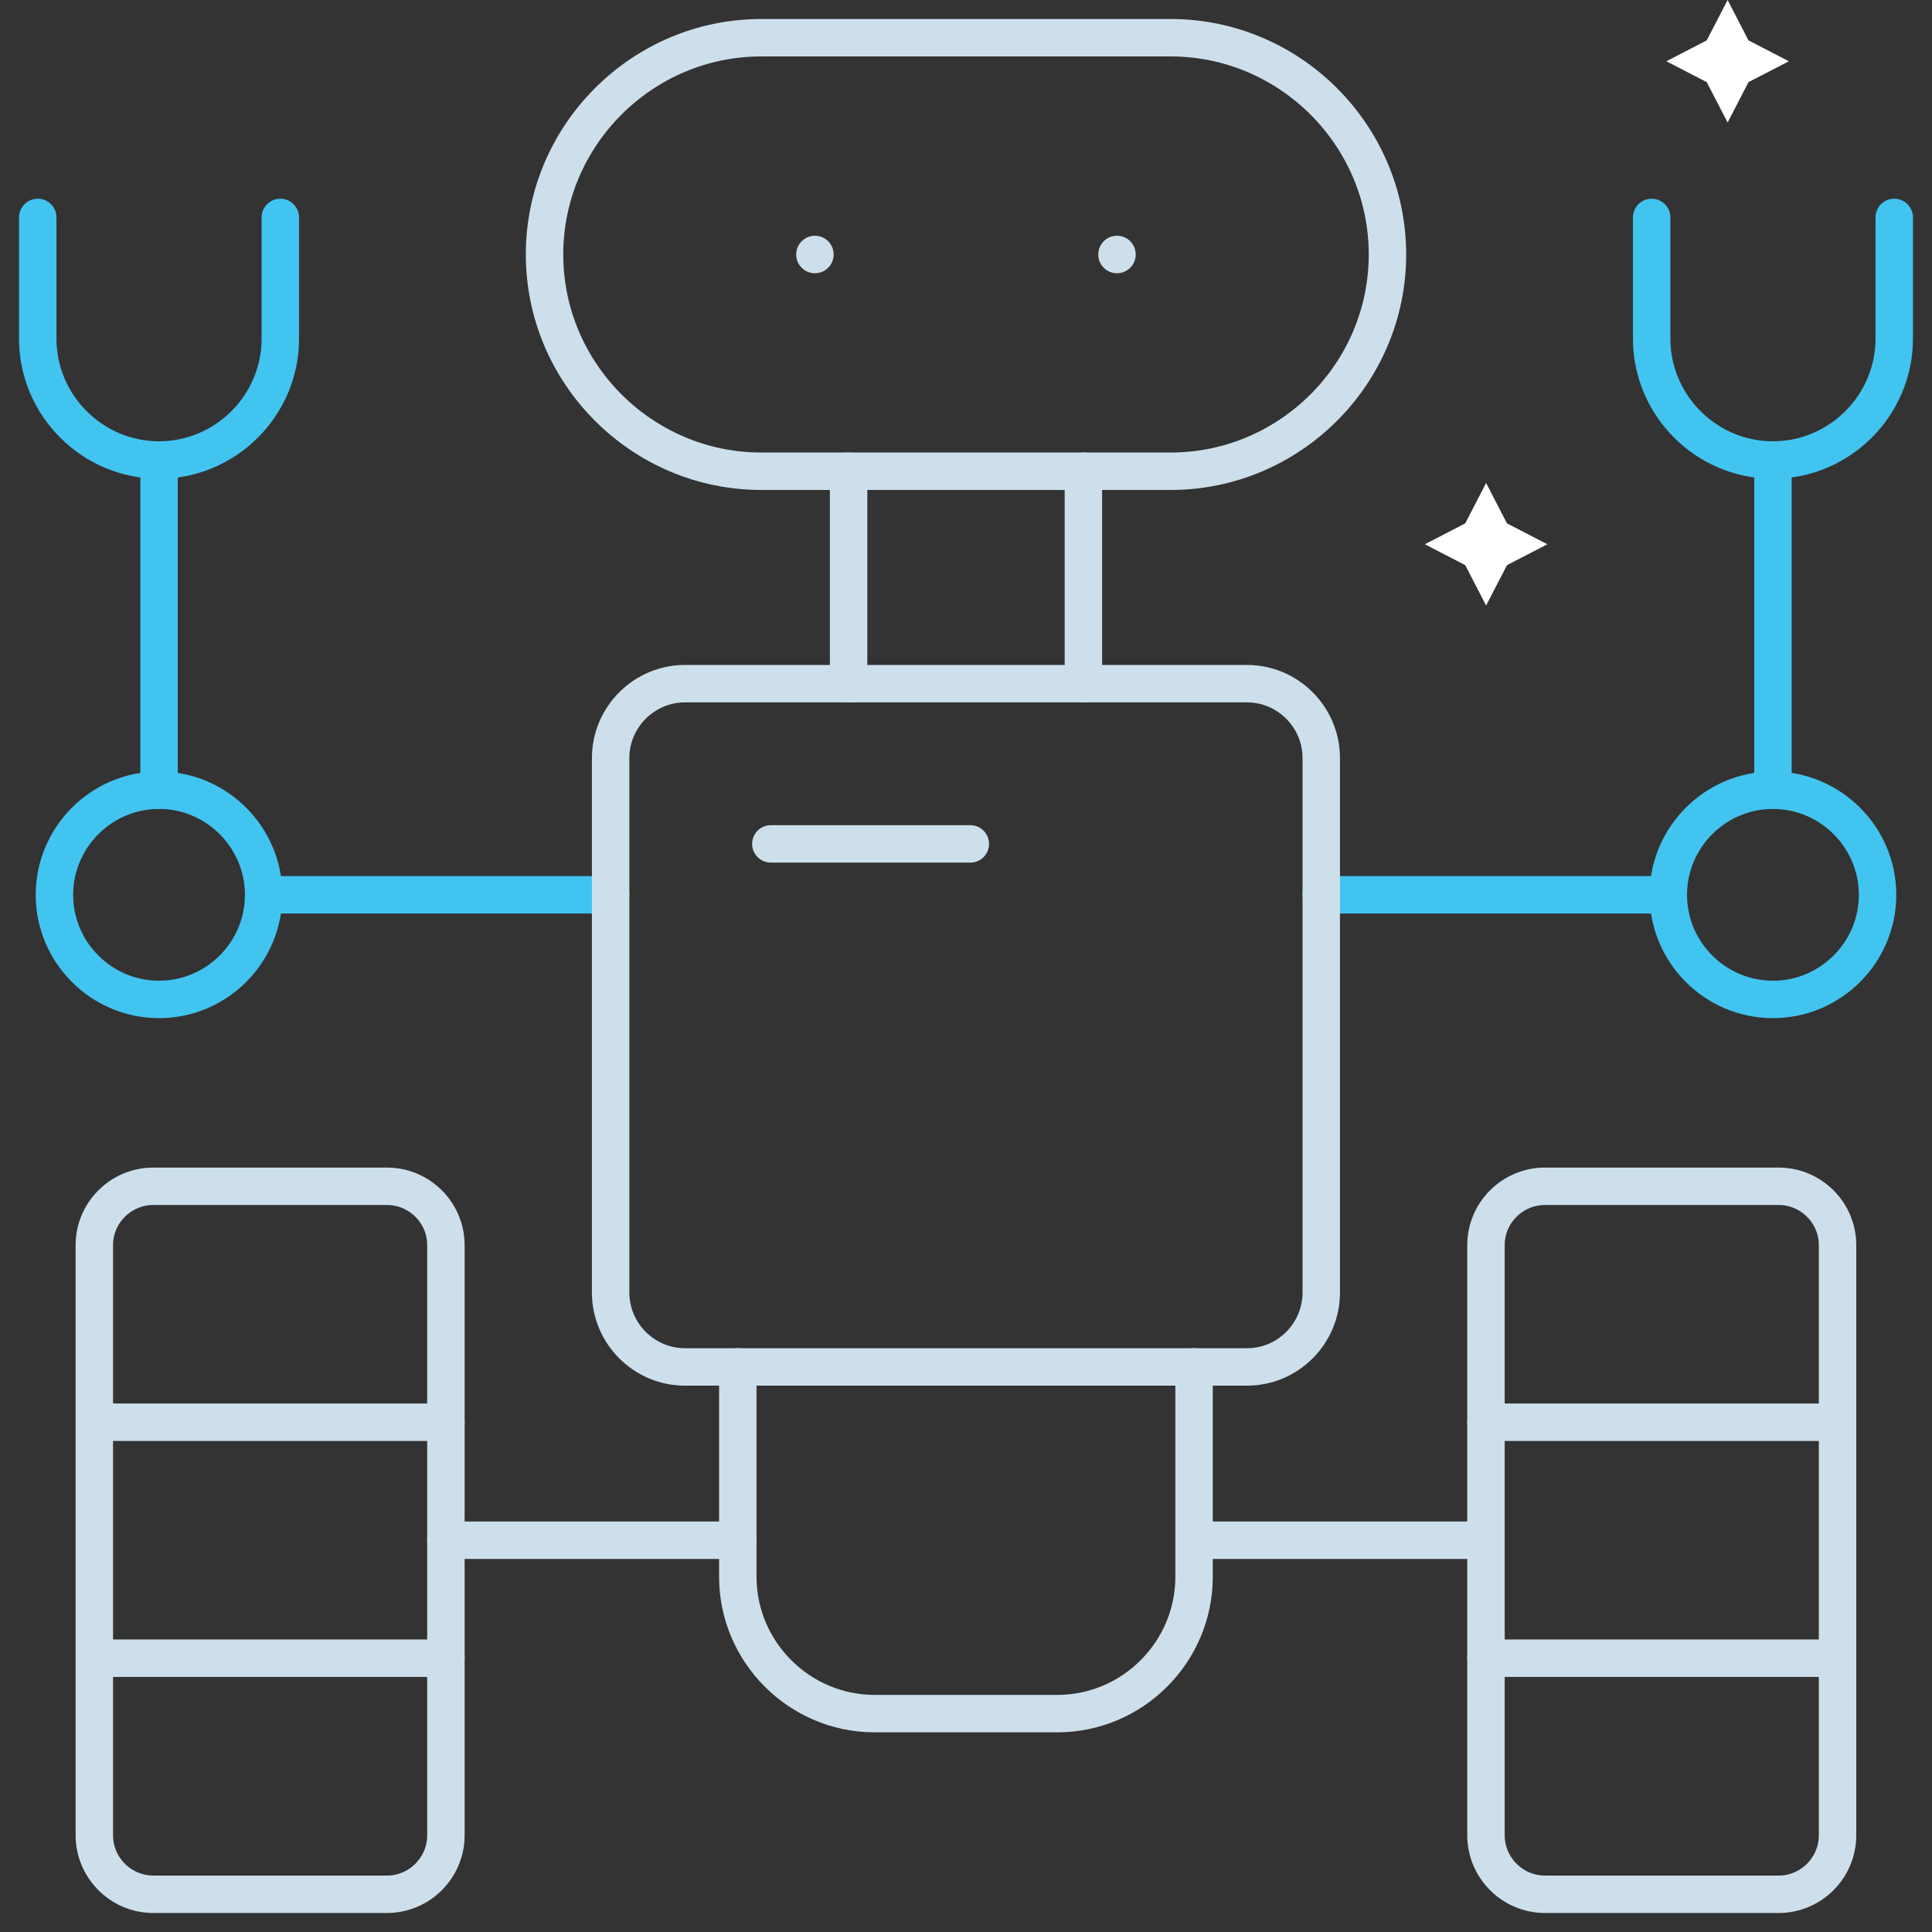 <svg width="80" height="80" viewBox="0 0 80 80" fill="none" xmlns="http://www.w3.org/2000/svg">
<rect x="0" y="0" width="80" height="80" fill="#333333" stroke="none"/>
<g clip-path="url(#clip0_3913_958)">
<mask id="mask0_3913_958" style="mask-type:luminance" maskUnits="userSpaceOnUse" x="0" y="0" width="80" height="80">
<path d="M79.225 79.225V0.775H0.775V79.225H79.225Z" fill="white" stroke="white" stroke-width="1.55"/>
</mask>
<g mask="url(#mask0_3913_958)">
<path d="M6.347 49.122H16.024C17.366 49.122 18.464 50.215 18.464 51.557V75.997C18.464 77.339 17.366 78.438 16.024 78.438H6.347C5.005 78.438 3.906 77.339 3.906 75.997V51.557C3.906 50.215 5.005 49.122 6.347 49.122Z" stroke="#CDDFEB" stroke-width="1.55" stroke-miterlimit="10" stroke-linecap="round" stroke-linejoin="round"/>
<path d="M31.919 34.944H40.179" stroke="#CDDFEB" stroke-width="1.55" stroke-miterlimit="10" stroke-linecap="round" stroke-linejoin="round"/>
<path d="M31.521 1.562H48.475C53.413 1.562 57.452 5.602 57.452 10.536C57.452 15.474 53.413 19.513 48.475 19.513H31.521C26.587 19.513 22.548 15.474 22.548 10.536C22.548 5.602 26.587 1.562 31.521 1.562Z" stroke="#CDDFEB" stroke-width="1.55" stroke-miterlimit="10" stroke-linecap="round" stroke-linejoin="round"/>
<path d="M63.972 49.122H73.653C74.991 49.122 76.089 50.215 76.089 51.557V75.997C76.089 77.339 74.991 78.438 73.653 78.438H63.972C62.63 78.438 61.531 77.339 61.531 75.997V51.557C61.531 50.215 62.63 49.122 63.972 49.122Z" stroke="#CDDFEB" stroke-width="1.55" stroke-miterlimit="10" stroke-linecap="round" stroke-linejoin="round"/>
<path d="M3.906 58.892H18.464" stroke="#CDDFEB" stroke-width="1.55" stroke-miterlimit="10" stroke-linecap="round" stroke-linejoin="round"/>
<path d="M3.906 68.662H18.464" stroke="#CDDFEB" stroke-width="1.55" stroke-miterlimit="10" stroke-linecap="round" stroke-linejoin="round"/>
<path d="M61.531 58.892H76.089" stroke="#CDDFEB" stroke-width="1.55" stroke-miterlimit="10" stroke-linecap="round" stroke-linejoin="round"/>
<path d="M61.531 68.662H76.089" stroke="#CDDFEB" stroke-width="1.55" stroke-miterlimit="10" stroke-linecap="round" stroke-linejoin="round"/>
<path d="M49.444 56.602V65.292C49.444 68.406 46.898 70.957 43.784 70.957H36.215C33.102 70.957 30.551 68.406 30.551 65.292V56.602" stroke="#CDDFEB" stroke-width="1.55" stroke-miterlimit="10" stroke-linecap="round" stroke-linejoin="round"/>
<path d="M49.445 63.777H61.531M18.464 63.777H30.551" stroke="#CDDFEB" stroke-width="1.55" stroke-miterlimit="10" stroke-linecap="round" stroke-linejoin="round"/>
<path d="M35.139 28.309V19.513M44.861 19.513V28.309" stroke="#CDDFEB" stroke-width="1.55" stroke-miterlimit="10" stroke-linecap="round" stroke-linejoin="round"/>
<path d="M78.436 9.003V14.026C78.436 16.785 76.173 19.048 73.414 19.048C70.65 19.048 68.392 16.785 68.392 14.026V9.003" stroke="#42C4F0" stroke-width="1.55" stroke-miterlimit="10" stroke-linecap="round" stroke-linejoin="round"/>
<path d="M73.414 41.384C75.797 41.384 77.746 39.44 77.746 37.053C77.746 34.67 75.797 32.721 73.414 32.721C71.027 32.721 69.082 34.67 69.082 37.053C69.082 39.44 71.027 41.384 73.414 41.384Z" stroke="#42C4F0" stroke-width="1.55" stroke-miterlimit="10" stroke-linecap="round" stroke-linejoin="round"/>
<path d="M73.414 32.721V19.048M54.71 37.052H69.082" stroke="#42C4F0" stroke-width="1.55" stroke-miterlimit="10" stroke-linecap="round" stroke-linejoin="round"/>
<path d="M1.563 9.003V14.026C1.563 16.785 3.822 19.048 6.586 19.048C9.345 19.048 11.608 16.785 11.608 14.026V9.003" stroke="#42C4F0" stroke-width="1.55" stroke-miterlimit="10" stroke-linecap="round" stroke-linejoin="round"/>
<path d="M6.586 41.384C8.969 41.384 10.917 39.44 10.917 37.053C10.917 34.67 8.969 32.721 6.586 32.721C4.199 32.721 2.254 34.67 2.254 37.053C2.254 39.44 4.199 41.384 6.586 41.384Z" stroke="#42C4F0" stroke-width="1.55" stroke-miterlimit="10" stroke-linecap="round" stroke-linejoin="round"/>
<path d="M6.586 32.721V19.048M25.285 37.052H10.918" stroke="#42C4F0" stroke-width="1.55" stroke-miterlimit="10" stroke-linecap="round" stroke-linejoin="round"/>
<path d="M33.744 10.54V10.536" stroke="#CDDFEB" stroke-width="1.55" stroke-miterlimit="10" stroke-linecap="round" stroke-linejoin="round"/>
<path d="M46.252 10.54V10.536" stroke="#CDDFEB" stroke-width="1.55" stroke-miterlimit="10" stroke-linecap="round" stroke-linejoin="round"/>
<path d="M28.363 28.309H51.637C53.329 28.309 54.71 29.696 54.71 31.388V53.524C54.71 55.216 53.329 56.602 51.637 56.602H28.363C26.671 56.602 25.285 55.216 25.285 53.524V31.388C25.285 29.696 26.671 28.309 28.363 28.309Z" stroke="#CDDFEB" stroke-width="1.55" stroke-miterlimit="10" stroke-linecap="round" stroke-linejoin="round"/>
</g>
<path d="M61.537 20L62.401 21.672L64.073 22.537L62.401 23.401L61.537 25.073L60.672 23.401L59 22.537L60.672 21.672L61.537 20Z" fill="white"/>
<path d="M71.537 0L72.401 1.672L74.073 2.537L72.401 3.401L71.537 5.073L70.672 3.401L69 2.537L70.672 1.672L71.537 0Z" fill="white"/>
</g>
<defs>
<clipPath id="clip0_3913_958">
<rect width="80" height="80" fill="white"/>
</clipPath>
</defs>
</svg>

